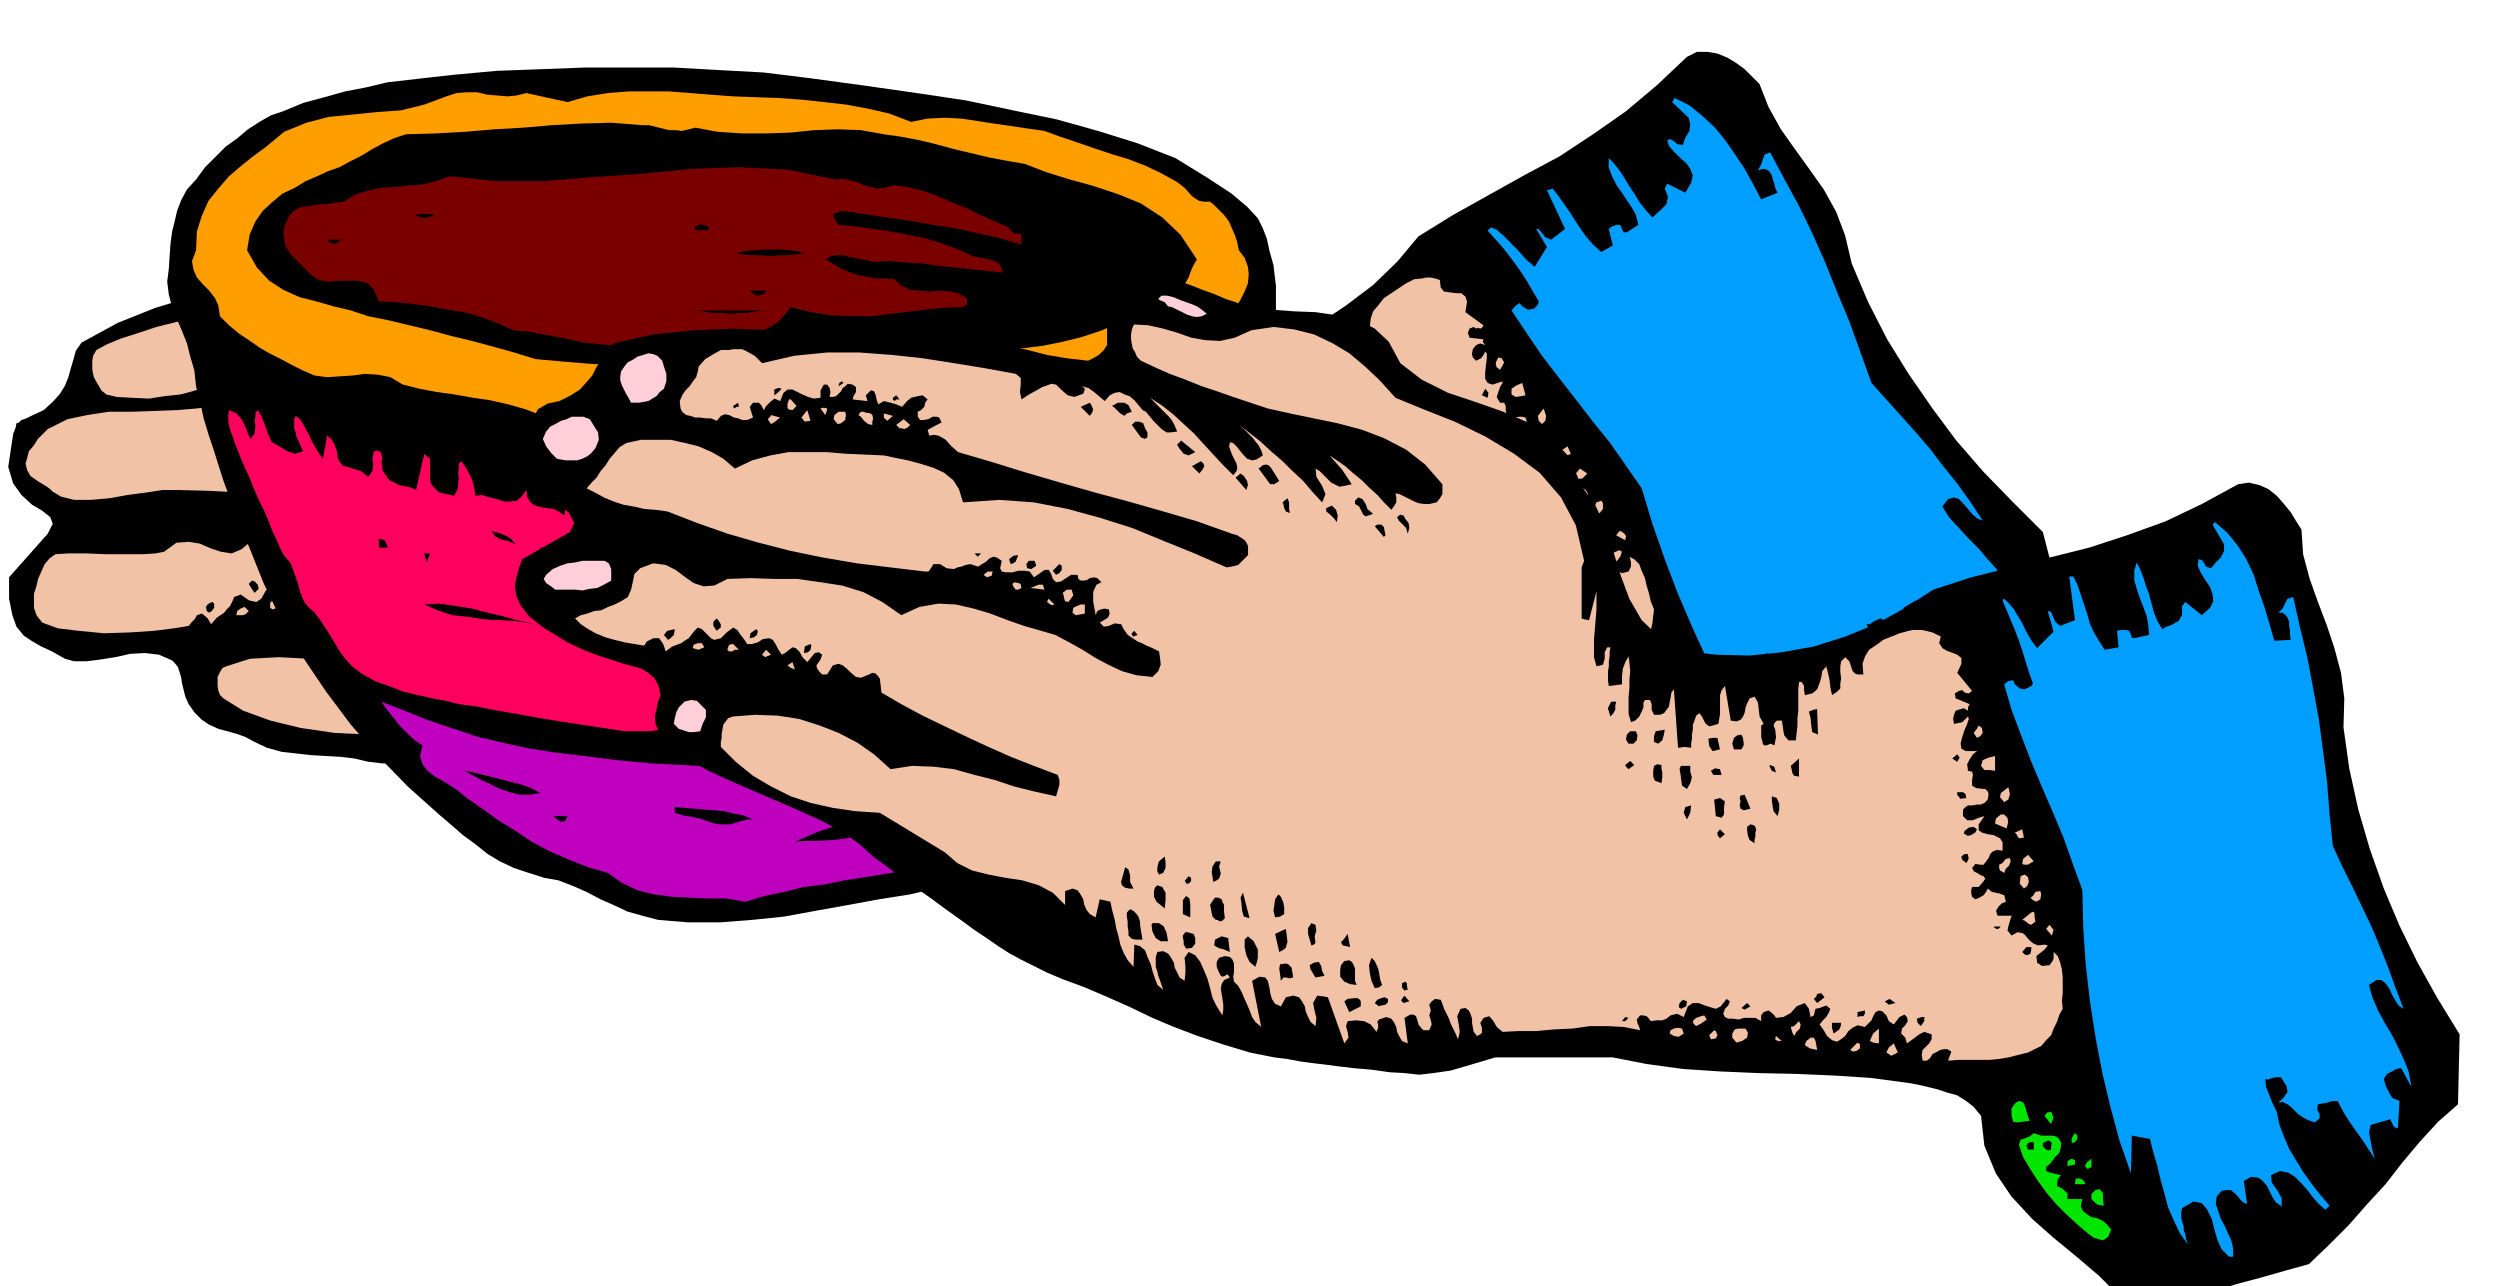 <svg xmlns="http://www.w3.org/2000/svg" width="490.455" height="252.356" fill-rule="evenodd" stroke-linecap="round" preserveAspectRatio="none" viewBox="0 0 3035 1562"><style>.brush1{fill:#000}.pen1{stroke:none}.brush2{fill:#009eff}.brush3{fill:#00e600}.brush4{fill:#f2c2a6}.brush5{fill:#ffccc2}.brush11{fill:#ffcfd9}</style><path d="M1315 1020h-32l-32 4-33 5-32 7-33 6-32 6-32 3-32 2-30-2-25-3-23-4-21-5-22-6-22-6-26-7-29-7-16-6-15-8-16-10-16-10-17-11-15-8-16-6-15-2-18-1-20-2-21-5-21-4-21-6-19-5-17-5-12-3-22-4-19-1-17 2-15 3-16 3-15 3h-16l-17-2-17-4-17-2-18-1-17-1-18-2-18-2-18-5-15-7-11-6-11-4-11-3-11-3-11-5-9-6-9-9-7-10-4-9-2-8-2-8-1-7-2-7-2-6-4-5-3-3-16-7-17-2-18 1-18 4-19 3-16 2H90l-11-3-16-9-13-6-12-7-9-6-9-11-5-14-4-20v-26l47-53 6-12-3-8-10-8-12-7-13-12-10-14-6-20 4-27 2-13 3-8 1-5 3-1 3-3 6-2 8-4 13-6 11-10 9-10 6-10 4-10 3-11 3-10 3-11 7-10 44-24 45-18 46-14 46-11 45-11 47-10 47-12 48-14 24-6 24-2 24-2h24l23-1h24l24-2 25-3 6-5 6-5 5-7 2-7-10-39 3-9 3-8 4-9 6-7 5-8 7-6 6-6 9-4 15-3h16l15 1 16 3 15 1 16 2 15 1 16 1 25-5 27-5 26-6 26-3 24-1 24 5 21 12 20 21 31 12 34 7 35 3 36 3 33 4 32 11 27 18 23 30 22 19 20 23 16 25 17 26 17 23 21 21 26 15 35 9 37-6 38-9 37-14 36-17 33-22 33-25 29-28 26-31 42-26 43-24 43-24 43-23 41-27 40-28 38-32 36-34 12-6h13l12 2 12 5 10 6 11 8 9 9 9 9 11 28 15 27 17 24 18 25 17 24 15 27 11 29 8 34 20 47 23 45 26 42 29 42 29 39 33 38 35 36 37 37 21 81-18 26-15 29-14 30-13 31-15 30-15 31-17 29-18 29-26 14-25 16-26 16-26 16-28 13-27 11-28 7-27 4-29-18-32-15-33-16-32-15-31-20-26-22-21-28-14-33-11-9-10-5-12-3-12-1-13-1-12 1h-13l-12 1-45 5-45 9-45 10-45 12-45 10-45 9-44 5-41 3-138 38-6 3-6 5-6 5-5 6-5 5-5 6-5 7-4 7z" class="pen1 brush1"/><path d="m2380 892-10-5-10-6-9-7-9-6-10-6-9-2-10 2-9 8 3 8 9 7 4 3 4 4 2 4v7l-7-3-6-5-6-6-5-6-6-5-6-2-7 1-8 8 9 25-9-3-8-5-5-3h-5l-5 3-4 8 1 8 5 9 5 8 7 8 5 7 6 8 4 8 3 10-5 2-10-6-8-10-8-12-6-11-8-11-8-4-10 1-12 11 1 5 2 5 3 5 3 6 5 9 6 10-13-12-12-11-10-14-9-14-9-16-8-15-9-16-8-14-22 4 9 44-24-36-21-36-20-38-18-39-18-42-16-42-15-43-13-43-20-29-19-27-21-26-20-26-21-27-20-26-19-28-18-27 5-6 5-3 3 4 7 4 7-1 5-5 1-4-7-12-7-12-7-11-7-10-9-12-8-10-9-10-8-9 4-4 7 3 7 6 6 6 7 7 6 6 6 7 6 6 8 7 15-24-13-22h3l4 5 4 5 7 3 17-13-22-47 7-2 7 9 7 10 7 10 7 11 6 9 7 10 8 9 10 9 14-8-5-20 4-3 5-2h5l2 5 2 4h4l14-9-3-12-5-9-6-9-6-9-7-10-5-10-4-11v-11l6 6 7 9 6 9 6 10 6 9 6 10 7 9 9 10 10-9 7-7 1-5 1-4-2-5-2-5 3-6 22 11 7-12 2-9-3-8-5-7-8-7-7-7-6-7-2-7 4-1 5 3 3 3 7 1 3-9 5-8 1-8-2-8-20-19 3-5 18 9 16 13 15 14 13 16 11 16 12 18 10 18 10 19 20-8-3-6-1-5-2-6-1-4-3-5-3-2-5-1-6 2 4-7 2-6 2-6 7-3 17 32 18 33 16 33 16 36 14 35 15 36 13 36 14 39 17 19 18 20 18 20 18 21 16 21 17 21 15 21 16 24-6-2-6-5-6-7-5-6-6-6-6-2-7 2-7 9 8 13 12 13 11 12 13 13 10 12 11 12 9 13 8 15v4l-18-19-5 3-5 4-4 4-3 6 5 7 6 8 7 6 8 3 7 31h-4l-2-3-3-4-2-2-24 14 2 9 5 10 5 9 5 9-8-8-8-7-8-7-8-6-9-7-7-6-7-7-6-7-7 1-6 2-5 3-5 3v6l4 5 1 4-4 7h-8l-6-1-6-3-5-3-6-3-5-2-6-1-5 2 4-7 2-8-3-8-5-4-4-4-4 1-6 3-4 3h-4l4 9 6 9 7 7 7 8 7 14 9 14 11 12 12 13 12 10 13 11 13 10 14 11-1 6z" class="pen1 brush2"/><path d="m2378 753 18-17 13 15-15 16-16-14zm-105 88 15-15 15 15-15 12-15-12zm37-97 1-6 5-3 5-3 5-3 21 20-6 3-5 4h-6l-5 1-10-5-5-8zm-42 135-29-37 10-2 10 5 9 7 9 9-2 4-2 5-3 3-2 6zm-42 11-4-4-2-4-3-5v-5l5-7 5-2 5 1 5 4 3 4 4 5 3 4 4 5-8 5-6 4h-7l-4-5zm16-95 13-20 27 40-8 4-6 2-6-2-4-3-5-6-4-5-4-5-3-5zm-33 132-6-6-3-6-4-8-3-7-5-9-4-7-5-7-6-5-6-15 7-3 7-2h2l3 2 2 3 3 6-1 7-3 8v7l6 7 3-9 5 1 5 4 5 5 6 6-11 20 3-1 4-2 3-1 2 6-9 6zm26-94-6-5-3-6v-7l3-6 15 15-3 2-3 2-4 1 1 4zm-26 28-5-4-4-3-4-5-1-5 2-5 5-2 5-1 6-1 2 5 2 8-3 7-5 6z" class="pen1 brush1"/><path d="m2108 996-16-8-15-8-15-10-15-9-15-11-12-12-12-13-9-13 1-7 5-2 4-4 4-5h8l10-2 8-2 7 6 3 6-1 8-3 7-3 8-3 5 1 5 6 2 13-1-5 5 1 8 8 2 7 3 2 8 16-6 1 8 4 6 5 2 7 2h7l8 1 7 3 7 6v5l-1 4-4 3-3 3h-10l-8-3z" class="pen1 brush3"/><path d="m2182 819 2-5 3-2 4-2 4-1 4 4v6l-4 6-4 5-9-11z" class="pen1 brush1"/><path d="m2101 954-2-7 4-4 5-2 4 4 3 5 1 6-6 2-3-1-4-2-2-1z" class="pen1 brush3"/><path d="m2162 841-7-7-1-6 6-6 6 1 4 3 4 7-6 4-6 4z" class="pen1 brush1"/><path d="M2077 941v-7l4-1 4 1 3 4-11 3z" class="pen1 brush3"/><path d="m2110 837-4-8 3-4 5-6 4-6 18 31-6 2-4 3h-6l-5-5-5-7z" class="pen1 brush1"/><path d="m2086 919-3-2 2-5 3-5 4 11h-5l-1 1z" class="pen1 brush3"/><path d="m2138 802 7-9 11 7-9 9-9-7z" class="pen1 brush1"/><path d="M2061 921v-5l3-4 4 1 2 5-9 3zm-2-25-1-7 3-6 4 1 1 4-3 4-4 4z" class="pen1 brush3"/><path d="m2032 910-4-3-2-4 4-6 7 3 2 8-3 2h-4zm-22 6-2-5 1-3 3-2 5-1v9l-4 2h-3z" class="pen1 brush1"/><path d="m2019 872 2-5 5-3 3 1 2 4v4l-1 4-11-5zm-39 11-2-10 2-9 5-3h4l3 2 3 4 4 8 5 8-7 2-7 3h-6l-4-5z" class="pen1 brush3"/><path d="m1890 837-1-6v-7h-8l-9 6-4 4-1 6-2 3-6 1-3-5v-6l3-6 3-5v-6l-1-5-9-2-6 6-5 8-6 7-4-7-7-3 1-6 3-5 1-6-1-5-4-2-5 2-6 11-6-2-4-5-6-4-7 4-2 5-1 6-3 5-3 6h-8l-5 4-4 5-3 7-4 5-4 4h-6l-9-3-5-7-6-6 3-5 3-5 2-5v-5l-7-3-6 3-5 9-4 6-3-5-1-4-3-4-4-2-8 6-5 10-7 8-8 4-3-3-3-3-5-1-5 3-3 6 3 7-8-2-6 1-7 2-6 3-7 1-6 1-5-1-3-3v-6l4-5 1-6-5-2-4 10-5 5-8 1-7-1-8-2-6 2-5 6-1 14-5-2-4 1-6 1-3 4-2 5-5 3-7 1-6 4-6-6-9 2-2 4 3 5 3 3 2 4-21 1-20 5-20 5-20 8-21 7-20 8-20 6-18 6-9-5-5-6-6-4-7 4-3 6 3 7 2 5-4 6-5-4-3-5-2-6-1-5-3-6-3-2-5-2-6 3-2 5 1 5 1 4 3 5 3 8-2 9-8-11-8-9-8-10-7-10h-6l-3 4-2 5 2 7 1 6 4 5 2 4-2 7-6 1-4-1-3-4-2-3-4-4-3-1h-5l-6 7 13 29-7-2-5-3-4-6-3-5-4-6-5-2h-6l-8 6-2 2 2 3 1 3-1 5-7-6-9-1h-10l-9 5v6l3 6 3 6-2 9-35-51h-7l-6 4-3 5v5l1 3 3 4 2 3 3 4 1 5v6l-7-3-5-5-4-6-4-6-5-6-5-3h-7l-8 5-2 11-8-1-5-4-4-7-2-6-4-6-3-3h-6l-8 7 23 53-8-5-6-5-5-7-5-6-5-8-5-7-6-6-5-4-3-5-1-5-2-6-1-5-3-5-3-2h-6l-7 4-1 6 2 7 2 5 6 4h3l2-2 1-3 5 3-6 6-2 6v6l3 6 2 6 3 6 2 6v6l-9-9-7-8-7-11-6-9-7-10-7-7-8-6-8-2-2 7 3 8 3 9v9l-7-3-4-4-5-6-3-5-4-6-4-3-7-1-6 4-1 5 2 6 2 5 3 6 3 4 3 5 3 5 3 6-8-5-6-6-5-8-4-8-5-9-5-6-7-4h-8l4 28-9-7-6-7-6-8-4-8-6-10-5-10-5-9-5-9h-14l1 22-8-2-5-4-4-6-3-5-5-6-4-2h-7l-8 5 4 16-18-11-18-4-21-1-20 3-22 1-20 1-21-4-18-10-89-24-32 6-37 3h-41l-41-2-41-6-37-9-33-12-24-15-4-4-2-5-1-6v-11l3-6 3-5 5-2 28-9 35-2 38 2 40 5 39 6 38 7 34 5 30 3 25-1 25-1 25-2 25-2 25-4 25-3 25-4 26-3v-7l1-7-1-6-3-4-30-4-30-3-29-5-29-4-29-6-29-6-29-7-28-7-4-9-3-7-5-5-8 4-8 5-7 1-6-3-6-3-6-4h-6l-5 5-4 12-10-1-6-6 3-8-2-7-4-1-3 1-5 13-8-3-5-6-6-4-7 4-4 6-3 3-6-5-4-5-5-4-5-1-8 3-4 5-6 4-6 1-6-5-4-4-6-4-6-1-6 7-5 9-6 4-9-2-10-7-8 3-2 5-3 6-4 4-3 4-9 6-7 8-4-7-7-6-6 2-3 5-4 4-3 4-18 3-24 3-30 2-31 1-31-3-25-3-19-7-7-9-3-9v-17l3-9 2-9 4-9 4-9 6-7 7-5 16-1h21l24 1h45l16-1 10-2 15-11 15-1 13 2 14 6 12 4 13 2 12-5 13-11 27-9 28-7 27-7 28-4 26-3 27 1 26 5 25 11 19-16 21-9 22-5 22-1h21l22 2 21 1h22l18 2 18 4 18 5 18 6 18 4 18 3h18l19-2 5-9 1-9-3-9-3-6-8-2-7-1-7-1-6-1-7-3-6-2-6-5-6-5-8 1-5 5-7 3-6-3 4-5 4-4 2-6-2-4-6-1-5 3-4 3v6l-4-11-4-9-1-11 5-9-9-3-7 4-4 1-3 2-4-2-4-4-8 2-4 5-5 6-5 4-5-4-3-6-4-4-6 3-6 5-5 6-7-5-6-1-7 2-6 5-6 2h-5l-4-3-1-9-7-4-4 1-4 3-3 5-4 4-3 3-5 1-5-1-10 6-7 5-5 1-5 1-5-1-5-1-6 2-1 6-2 4-5 1-42 6-40 5-41 3-40 2-40-1-40-1-39-2-39-1h-17l-19 3-23 3-22 4-23 2H90l-16-4-10-6-3-3-4-3-5-3-5-3-10-7-4-7-2-8 2-7 2-8 6-7 5-8 6-6 6-6 6-3 18-9 24-5 26-4h28l28-1 27-1 24-2 21-3 22-7 24-4 25-5 25-3 24-4 25-3 24-3 23-3 14-3 15-2 16-1 16 1 14 3 13 7 10 10 9 15 41-14 42-7 41-4 42 1 40 2 40 5 40 5 41 6 7-3 8-4 5-6 2-7v-7l-1-5-3-4-3-2-10-4h-8l-44-4-43-1-44-1h-43l-43-1h-43l-43-1-42-1-6-3-5-3-5-3-4-2-5-3h-10l-5 3-4-6 3-5 5-2 3-3 2-4-4-5-4-1-4 2-4 4-5 2-4 2-4-2-2-6 4-5 3-4 1-5 1-2-8-4-6 2-7 4-4 7-2 7-9-2-7-1-8 1-7 6-3-6-2-5-3-3-3 1-5 6 3 7-18 3v-6l2-5-2-5-4-2h-6l-2 3-2 3-1 5-2 3-2 4-4 2-5 2v-6l-3-5-4-4-4 2-1 3v8l1 6-7 3h-7l-7-2-6-1-7-2-5 2-5 5-2 11-7-1-3 5-3 5-3 6-4-4-4-3-6 2-3 7 8 11-6 4-4 3h-9l-6-1-5 1-7 2-6 5-9 3-15 4-19 2-19 3-21-1-18-1-13-3-6-5-4-7-3-5-2-4-1-4-1-5v-11l1-6 4-7 13-7 17-7 22-7 21-7 20-5 16-4 10-2 5-3 6-1 5-1 6 1 10 2 10 8 36-19 37-14 38-11 39-7 38-7 39-4 38-3 38-3 5 3 3 7 1 9 3 8 8-9 9-8 4-4 5-3 5-3h6l8 4 10 4h8l4-2 5-4 1-3 1-3-6-3h7l8 3 7 4 9 4 3-8 6-5 6-3 6 1 6 1 7 3 7 3 7 6 5 2 6 4 6 4 7 5 6 2 6 2 6-1 6-4-5-6-5-4-6-5-5-3-6-4-6-3-6-3-4-3 16 5 16 7 15 7 15 9 14 9 15 9 15 9 15 9 3-9-5-9-8-9-4-9 4-1 6 3 6 3 6 5 5 2 6 1 5-3 6-7-8-10-9-6-11-6-9-5 14 6 15 6 15 7 16 9 15 8 15 9 14 10 15 11 2-7v-5l-3-5-3-4-8-9-4-9 6 1 6 3 5 3 6 4 5 2 6 1 6-2 7-4-8-9-9-7-10-6-9-6 10 3 12 6 12 6 13 6 11 6 12 6 10 6 11 7 3-6 1-5-1-6-3-5h6l6 1 6 2 6 2h12l6-3 8-4 3-6 1-6-1-6-2-4-27-19-26-11-29-7-29-2-31-1-30 3-30 1-28 2-21-2-21-2-21-2-20-1-21-3-20-2-20-4-19-3-9-7-6-8-3-5-1-5-2-6v-5l2-2 18-4h18l18 1 18 1 16-1 17-4 16-9 17-14 25-11 26-4h25l25 4 23 7 24 10 23 12 23 15 36 4 40 5 40 8 40 11 36 15 33 22 26 28 20 39v9l1 9 2 8 3 9 2 8 2 8 2 8 3 9h9l-2-37 3 10 3 12 3 12 3 12 2 11 3 12 3 11 6 10 4-2 2-2v-7l-2-9 1-7 4-2 1 5 1 6 1 6 2 6v6l2 6 1 6 3 7 14-6-2-10-1-10v-9l3-8 3 8 3 10 2 10 2 11 2 10 2 10 3 9 5 9 5-3 4-5v-8l1-6-1-4 1-3 6-2 3 5 2 6 5 6 6-3 4-3 2-5 1-5-1-6v-11l1-4 24 66 8-2 8-2-1-6-1-5-2-5v-5l-1-6v-11l3-4 5 3 6 6 6 3 9-4v-6l-1-6-2-6-1-5-2-7-1-6v-6l3-6 19 38 7-1 4-3 2-5 1-4-1-7 1-5 1-6 5-3 5 5 4 8 3 8 6 8-1 2 1 6 2 8 4 8 2 1 3-2 3-3h4l2-10-4-8-3-4 1-4 2-3 6-2 2 5 2 7 2 5 5 5 11-4-2-9-1-9-2-9-2-8-3-9-2-8-2-9-2-8h3l4 4 2 5 3 5 7-4 5-6 1-8v-7l-1-8 3-5 5 5 4 9 4 8 4 9 5-6 3-5-1-6-1-6-3-8-1-6v-7l3-6 4 3 4 8 2 2 3 3h4l7-1-4-13 1-10 3-9 6-7 7-9 9-6 9-6 9-6 10-5 10-1 4-1h6l5 1 6 2 1 9 4 5 7 1 8 1h6l5 4 2 6-2 13 22 16-2 3-2 1-3-1-2 1-3-2-5 2-2 5 2 6 17 2-1 3 3 4-6-2-5 2-4 5-1 6 1 4 4 4 2-1 4-2 3-4 2-4 2 2v6l-1 8-1 9v8l3 5 6 2 12-4v2l-3 5-2 6-2 6 4 7h5l2 4v6l2 6 6 2 9-1h3l4 1 1 3 1 6-3 5-4 4-5 1-5 2-5 1-3 3-1 4 2 8 5 4 6-2 6-4 7-4-5 11 2 7 5 1 8 1 8-1 8 2 5 4 2 10h-7l-4 4-3 4-1 5-2 4-2 4-4 3h-7l-1 5 2 4 5 1 5 2h4l3 3-2 4-5 7-5 1 2 8 5 5 5-2 3-5 1-5v-4l8 2h12l4 1 2 2 2 6-4 2-4 6-1 5 3 5 17-4v6l-1 7 1 6 5 5 6-6 6-1 5 1 5 3 4 2 5 3 5-1 7-3 3 2-2 6-4 5-4 4 3 7 7 4 8-2 3-6v-5l-1-5-1-2 6 3 6 6 3 8 4 9 2 9 3 10 2 9 4 10-1 8-1 9-2 9-2 9-4 7-4 8-7 6-7 6-11 6-11 6-11 4-11 4-12 3-11 4-12 3-11 5z" class="pen1 brush4"/><path d="m1962 650 4-5h2l4 3 2 3-1 5-11-6z" class="pen1 brush4"/><path d="m1945 689-3-4 2-5 7-2 2 2-1 5-3 3-4 1z" class="pen1 brush1"/><path d="m1931 648 7-11 6 1 3 7-3 5h-4l-5-2h-4zm-118 198 1-7 5-6 9 11-7 5-8-3z" class="pen1 brush5"/><path d="m1841 802-2-5 2-2 3-1 4-1v5l-2 6-5-2z" class="pen1 brush1"/><path d="m1938 623-4-4 2-4 2-5 6-2 2 3v7l-4 5h-4z" class="pen1 brush4"/><path d="m1903 667-2-2-1-2h9l-3 3-3 1z" class="pen1 brush1"/><path d="M1790 839v-6l3-5 2-4 4-4 4 19-7 1-6-1zm133-229-5-2-2-3v-8l6-4 3 2 3 5-1 6-4 4zm-148 247-4-4 6-9 4 1 1 4-3 5-4 3z" class="pen1 brush5"/><path d="m1797 786 1-4h3l3 2 4 2-6 3-5-3z" class="pen1 brush1"/><path d="m1912 582 1-7 5-6 9 6-6 6-9 1z" class="pen1 brush4"/><path d="M1768 813v-5l7-4 1 4-1 3-4 2h-3z" class="pen1 brush1"/><path d="m1896 599-8-5 2-8 4-5 4-2 1 4v5l-2 5-1 6z" class="pen1 brush5"/><path d="m1746 839-4-2-1-3-1-4v-2l11-2v8l-3 3-2 2z" class="pen1 brush1"/><path d="m1716 864 1-6 5-6h2l2 4 2 4 3 4-8 1-7-1z" class="pen1 brush5"/><path d="m1894 548 9-6 4 9-4 2-3-1-3-3-3-1z" class="pen1 brush4"/><path d="m1868 542 1-5 5-6 3-1 5 2 3 5v7l-17-2z" class="pen1 brush5"/><path d="m1868 569-3 8 3-8z" class="pen1 brush1"/><path d="m1700 857-2-4-2-3-1-3 3-3 4-7 3 3v5l-3 6-2 6z" class="pen1 brush5"/><path d="m1848 599-5-3-2-3 2-4 3-1 3 4-1 7z" class="pen1 brush1"/><path d="m1683 868-3-3-2-2 2-2 7 5-2 1-2 1z" class="pen1 brush5"/><path d="m1713 806 2-4v-4l5-1 2 3-4 9-5-3zm128-240-5-1-1-3 4-6 6-3 5 2v6l-5 4-4 1z" class="pen1 brush1"/><path d="m1872 515-4-4-1-6 7-9 1 3 2 6-1 6-4 4z" class="pen1 brush4"/><path d="m1636 881-6-4-2-5 1-5 4-2 5-1 5-1 2 3v7l-4 5-5 3z" class="pen1 brush5"/><path d="m1835 472 6-4 7-3 4 15-5 1-7 1-5-3v-7z" class="pen1 brush4"/><path d="M1815 522v-4l2-1 5-1 4 1 2 5-7 3-6-3zm-185 319 6-10 3 4-4 5-5 1z" class="pen1 brush1"/><path d="m1605 886-3-5 3-6v-1l3 1 3 4-1 4-5 3zm-22-11-4-2-2-3 7-8 10 2-6 7-5 4zm-24 19-5-3-1-3 4-4 6-3 4-1 3 6-3 4-2 3-3 1h-3z" class="pen1 brush5"/><path d="m1799 480 4-8 4 5-1 6-7-3z" class="pen1 brush1"/><path d="m1821 449-4-3-1-3v-3l1-2 2-4 4 1 3 5-2 4-3 5z" class="pen1 brush4"/><path d="m1559 861-3-3 1-5 3-4 4-1v7l-5 6zm-66 33 4-8 3 2-3 4-4 2zm101-253-7-2-4-5-3-5-1-5 8-4 5 5v3l1 5v4l1 4zm16-39-5-4-2-6-2-6-2-6 5 1 6 7 1 7-1 7zm2-62 5-11 8 20-6 2-3-2-2-5-2-4zm-46 62-2-5-2-3-1-4 5-2 11 14-4 2-3 3-3-1-1-4zm-14 44-4-2-2-3 4-4 5 4-3 5zm65-175 3-4 5-2 9 29-8-1-3-7-2-9-4-6zm-31 78v-2l2-1 3-3 2 2 1 4 3 4-6-1-5-3zm-47 74-2-6-1-5-3-5v-5l6-2 7 2 1 8 2 8-1 2-1 3h-8zm-31 12-7-6-1-6 8-4 1 8-1 8zm11-66 5-2 6-1 3 5-6 1-3 2-3-1-2-4zm22-31-4-6-2-8 4-4 5-2 3 3 3 7-1 3v4l-3 2-5 1zm-57 41v-6l4-1 7-1 1 6 3 7 1 6-2 9-7-3-3-6-2-7-2-4zm31-31-5-2-1-4-1-5-2-2 4-4 7-2 7 13-9 6zm-50 53-7-2-4-5-1-6v-6l1-3h4l2 3 3 6 1 5 1 8zm-232 340-3-4-1-3 2-4 9 6-4 2-3 3zm210-386-2-7 1-6 9-4 2 6v7l-4 4h-6zm-214 370-4-4v-3l4-3 2 1 1 2 3 5-3 1-3 1zm194-330-4-3-1-2 3-5 6 3-4 7zm-218 357-5-3 5-8 8-1 1 4-2 4-4 2-3 2zm209-386-4-6v-5l2-5 6-1 3 3 1 7-3 5-5 2zm-220 366-6-8-4-8-3-10v-9l6 2 6 8 4 9 6 9-4 4-5 3zm-31 26 4-5 7-3 3-2 3 1 2 3 1 6-13 9-7-9zm-15-37-2-6 4-5 5-3h5l2 2 3 5 1 4 1 5 2 5 3 4-8 2-7-1-6-5-3-7zm235-383-3-4-1-4v-5l2-3 7-4v11l-1 5-4 4zm-262 400-4-5-3-3-2-5 2-6 6-1 4 4 3 5 5 5-7 3-4 3zm22-46-3-4 2-4 2-5 3-4 7 15-11 2zm-60 59-3-7-3-5v-6l6-3 4 1 4 3 2 5 2 6-3 2h-7l-2 4zm23-50-5-6-2-6-2-7 2-7h6l3 7 1 7 3 7-3 2-3 3zm-34 18-11-20 11-7 2 5 3 8v7l-5 7zm-24 24-8-4-5-6-5-9-2-8 1-4 8 3 8 8 3 9v11zm7-64-4-6-1-6-1-8 2-7 5 2 4 5 2 6 2 9-3 4-6 1zm-64 46 3-5 4-1h8l5 15-7-2-6 1-5-2-2-6zm16-57 2-7 17 29-7-1-4-6-4-9-4-6zm-20 35-5-2-2-5-2-6-2-5-1-5 3-5h8l5 6 2 8 3 8-2 4-1 1h-3l-3 1zm-27 42-4-8-4-8 2-4 4-1 3 1h4l2 4 3 7-1 3-1 3-4 2-4 1zm-48-18v-2l8-2 8 3 5 6 5 9-10 2-7-2-6-6-3-8zm31-31-2-7 2-6 6 2 3 5 2 8 2 9h-6l-4-1-3-5v-5zm30-39-4-6-2-6-2-6 2-6 7-2v7l4 8v3l1 3-2 2-4 3zm-94 64 4-3h5l4 2 3 3 3 4 3 9 4 11-7 1h-5l-4-3-2-4-2-6-2-6-2-5-2-3zm61-53-1-2-1-2 3-5 4 1 1 4-2 3-4 1zm-35 18v-4l2-3h7l5 6 3 8 1 10-6-2-5-3-5-5-2-7zm0-20-3-3-1-4-1-5-1-4 8-6 2 4 3 7-2 7-5 4zm-42 22v-20l6 1 3 7 2 7 5 7-5 2h-5l-4-1-2-3zm227-502-4-5-5-2-6-4-2-3 2-4h6l3 3 4 4 2 4v7zm-40 4 1-4 5-1 4 4 1 4 3 4-2 2-12-9zm-32-20-1-4 3-4h6l5 4 5 5 8 4-5 4-3 1-3-1-2-1-7-6-6-2zm-14 25-5-3-6-2-6-4-2-3 7-5 7 4 4 6 1 7zm-59 6-5-1-3-3-2-4-1-3 1-5 2-1 2 1 2 4 2 7 2 5zM800 595l-1-2v-5l5 3-2 2-2 2zm112-222-18-14 4-6 4-2 4-1 4 3 6 7 7 8-5 4-6 1zm-40 2 3-5 5 2 5 4 2 5-1 7-14-13z" class="pen1 brush1"/><path d="m727 588-5-4 2-9 10-2 2 9-5 3-4 3z" class="pen1 brush5"/><path d="m815 377 9-9 4 2 2 4v4l-2 5-13-6z" class="pen1 brush1"/><path d="M714 575h-5l-2-2-2-5-2-2 4-4 5-2 4 1 2 4-2 5-2 5zm-22 9-5-4 2-3 9 5-3 1-3 1z" class="pen1 brush5"/><path d="m791 357 4-6 20 8-3 4-3 2h-6l-6-4-6-4z" class="pen1 brush1"/><path d="m665 571 3-3 5-3 4-1 4 5-16 2z" class="pen1 brush5"/><path d="m689 546-4-4 2-4 3-5 4 1 1 5-3 4-3 3z" class="pen1 brush1"/><path d="m646 577-4-3-1-5 3-1h5l3 1 2 4-4 3-4 1z" class="pen1 brush5"/><path d="m654 548-1-5 1-5 2-1 4 1 3 1 2 3-6 5-5 1zm93-187-16-13 4-5 5-2 4 1 5 6 3 3 2 5-2 4-5 1zM634 549l-2-3v-4l2-4 5-1v7l-5 5z" class="pen1 brush1"/><path d="m608 571-4-2 5-5 5-2 1 5-7 4z" class="pen1 brush5"/><path d="m720 339-9-3-8-5 6-6 7-2 5 1 6 7-4 4-3 4zM588 548l7-2-3 3-4-1z" class="pen1 brush1"/><path d="m736 196-5-3h-4l-3-2 3-4 7-1 8-1h7l8 1h7l7 1 7 2 8 3-6 4-6 3h-6l-6 1-7-2-7-1-6-1h-6z" class="pen1" style="fill:#fff0f0"/><path d="m665 342 9-7 3 2 4 4 1 4-3 6-14-9z" class="pen1 brush1"/><path d="m405 736 1-3 8 7-5-2-4-2z" class="pen1 brush5"/><path d="m419 716-1-6 5-5 3 2v5l-3 3-4 1z" class="pen1 brush1"/><path d="m374 736-4-3 5-6 6 4-4 2-3 3z" class="pen1 brush5"/><path d="m352 718-2-7 5-6 3 1 1 5-3 4-4 3z" class="pen1 brush1"/><path d="M328 738v-6l3-3 10 5-4 2-3 3-3 1-3-2zm-41 9 1-5 4-3 5-2 5 5-4 4-3 1h-8z" class="pen1 brush4"/><path d="m309 720-4-6-3-5 4-4 3 1 4 4 1 5-5 5z" class="pen1 brush1"/><path d="m460 425-4-4 5-9 11 5-3 4-3 3h-4l-2 1z" class="pen1 brush5"/><path d="m254 744-3-2-1-5 2-3 3-2 3-1 2 2v5l-3 4-3 2z" class="pen1 brush1"/><path d="m445 417-6-1-1-4h11l-4 5z" class="pen1 brush5"/><path d="m447 395-4-3v-2l4-4 3 4-2 2-1 3z" class="pen1 brush1"/><path d="m408 421 2-5h11l3 1 3 4v9l-6-1-5-2-5-4-3-2zm-22 18-5-4-2-5 4-6 7-1 4 3v6l-4 5-4 2zm-25-12 3-3 4-1 3 3-3 4-7-3zm-20 14 5-9 7 13h-6l-4-2-2-2z" class="pen1 brush5"/><path d="m375 394 1-5 3-3 2 4-3 2-3 2z" class="pen1 brush1"/><path d="m328 438-6-4v-7l2-2 9 5-5 8zm-19 22-5-4 2-5v-2l11 1-3 2-1 3-2 3-2 2z" class="pen1 brush5"/><path d="m302 425-1-7 5-4 3 2-2 5-5 4zm-40 27-2-2-2-1 4-4 3 5h-2l-1 2z" class="pen1 brush1"/><path d="m549 91-27 3-26 3-26 3-25 6-26 5-25 7-26 7-24 10-15 5-14 8-14 9-13 11-14 10-13 13-12 12-11 15-11 12-7 13-5 13-3 13-3 12-2 15-1 14-1 16-2 16 2 16 4 15 6 15 6 14 6 15 4 16 5 17 2 19 5 19 4 19 6 20 6 18 6 19 6 19 7 19 2 7 3 8 3 8 3 8 3 7 3 8 3 7 4 8 18 45 22 46 25 43 29 43 30 40 34 39 35 36 38 34 14 12 15 13 15 11 15 12 15 9 17 8 18 6 19 6 17 3 18 7 16 7 17 9 16 7 17 8 18 5 19 5 36 3h39l39-3 39-4 38-7 39-7 38-7 38-6 21-5 21-4 20-5 20-5 19-8 19-8 19-9 20-9 10-8 11-7 11-9 11-8 10-9 10-9 10-9 11-9 18-18 18-21 16-24 17-24 14-26 15-25 13-25 14-22 4-16 3-18 1-24 1-26 1-31 4-34 7-39 10-41 6-26 9-28 9-30 9-30 7-31 5-30v-29l-3-25-5-18-3-14-5-13-6-12-13-14-19-16-29-19-39-24-46-18-48-15-50-14-53-11-57-12-60-9-63-9-66-9-57-7-55-3-54-3H710l-53 2-54 2-54 5z" class="pen1 brush1"/><path d="m639 113-12 3-11 1-12-1-12-1-13-3h-12l-13 1-12 4-27 10-28 7-29 2-29 3-30 3-27 7-27 11-23 19-15 11-15 12-14 12-13 15-12 15-8 18-6 19-1 23-5 13 2 11 4 9 8 9 7 7 7 9 4 9 2 13 11 11 12 10 12 8 13 9 12 7 14 7 13 7 14 7 14 6 15 2 15-1 16-1 15-2 16 1 15 3 15 9 20 5 21 4 22 3 22 4 21 3 22 5 21 6 21 8 60 6 61 2 60-2 61-2 60-4 61-2 60-1 61 3 24-10 28-4 28-2 29 1 28-1 27-2 26-7 24-13 19-4 18-6 17-11 18-11 16-14 16-13 16-13 18-11 5-10 6-10 5-10 4-10 1-11-1-9-4-11-7-9-2-10-3-9-4-9-3-7-6-8-6-6-6-6-5-4h-7l-6-1-5-3-4-3-9-10-9-7-20-11-19-9-21-8-20-6-21-7-20-7-21-7-19-7-21-3-20-3-21-3-19-3-20-3-20-1-21 1-20 4-26-10-26-6-27-5-26-3-28-3-28-2-28-1-27-1-27-2-25-2-26-2h-49l-25 2-25 4-24 7-50-11z" class="pen1" style="fill:#ff9e00"/><path d="m493 163-15 5-13 6-13 7-13 8-14 7-13 7-14 5-13 6-14 6-13 8-15 7-12 10-12 11-9 13-7 16-3 19 12 21 15 16 17 11 20 9 20 5 21 6 21 5 21 7 25 5 25 6 25 6 26 7 25 6 26 7 25 7 26 8 33 3 36 3 36 1 36 2 35-1 36-3 34-6 34-7 36 2 39 1 39-1h39l39-3 39-2 39-2h40l25-3 25-5 24-6 24-8 22-10 23-10 23-12 23-12 4-5 4-4 3-6 3-5 2-6 2-5 3-6 3-5-20-30-22-21-26-17-27-11-30-10-29-8-29-9-26-10-23-4-21-4-21-5-21-5-22-6-21-5-21-4-21-3-28-5-28-1-29 1-28 3-30 1h-29l-30-2-27-5-8 2-8 2-8-1h-8l-8-2-8-2-8-2h-8l-38-3-36 1-36 2-35 3-35 2-35 3-36 2-36 1z" class="pen1 brush1"/><path d="m546 214-17 6-16 4-16 1-16 2-17 1-16 3-16 5-15 9-10 1-10 2h-10l-10 2-10 1-9 4-7 7-5 11-2 9 1 10 2 8 6 9 6 6 7 7 6 6 7 7 8 5 12 2 12-1h24l11 3 8 8 6 14 20 1 21 2 21 3 21 4 20 3 21 6 19 7 20 9 21 2 21 4 21 4 22 5 21 2 22 2 22-1 24-3h22l11-2 12-1 12-2 12-1 12-2h12l10-2 10-1 9-3 10-2 8-4 9-6 7-8 7-9 24 6 25 4 24 1h25l24-3 25-3 25-3 27-2h9l6-3v-8l-11-6-10-2-12-1-12 1-12-1-12-1-11-5-8-8-13-1h-11l-11-2-10-2-11-4-9-4-10-6-9-5 7-4 7-1h7l8 2 7 1 8 2 7 1 8 2 20-1 20 2 20 1 20 3 19 2 19 2 19 2 20 2-3-7-2-4-5-3-5-1-6-2-6-1-6-1-4-1-20-9-19-7-20-6-20-4-21-4-21-3-21-3-21-2-4-6-3-7 11-4 27 4 27 4 28 4 28 5 27 4 27 6 27 6 27 8v-13h-6l-3-1-4-3-3-4-18-8-16-7-18-9-16-6-18-8-17-6-19-5-18-2-10 3-9 1-8-2-8-2-9-4-8-2-9-2-8 1-59-12-58-3-59 2-59 6-59 4-59 5h-59l-57-6z" class="pen1" style="fill:#7a0000"/><path d="m504 260 4 3 7 2 7-2 7-3h-25zm339 16 1 3 5 1 5-1 5 1 2-4-10-4-8 4zm-446 15 3 3 6 2 5-2 3-3h-17zm497 17 9 1 10 1h10l12 1 10-1h10l10-1 11-1-7-3-9-1-11-1h-23l-11 1-12 1-9 3zm16 45 5 4 6 2 6-2 3-4h-20zm-66 24 10 1 11 2h11l11 1 9-1h11l11-2 12-1h-86z" class="pen1 brush1"/><path d="m1478 474-4-4-5 1-11 11 6 3 3 6 1 6v7l-2 7-2 7-2 7v8l-6 6-6 6-7 3h-7l-4-6v-6l-1-6-2-4h-9v9l2 10-1 9-5 10-6 5-7 2-3-9v-9l-1-8 1-7-1-9v-7l-2-7-3-6-5 10-2 12-1 12-1 12-4 11-4 9-7 7-9 4-2-10 4-10 3-6 3-5 1-6 2-5-7 2-5 3-5 4-3 5-4 5-3 5-3 5-3 6-4-8-5-3-7-1-4 4-7 5-5 7-6 8-4 8-6 5-6 4h-8l-8-2 1-9 6-7 5-7 1-8-11-1-7 5-6 8-4 10-5 8-5 6-6 1-7-6v-11l-7 1-5 3-4 5-4 6-5 5-4 5-7 2-6 1-4 1-4 2-3-10 1-9 1-6 1-5v-10l-8 4-6 9-4 10-3 11-6 9-5 7-9 2-10-4-2-8 3-6 1-5-2-5-6 5-6 7-5 6-5 6-7 5-7 3h-8l-9-1-5-4-1-4v-4l3-4 3-9v-10l-9 3-5 8-5 9-4 11-6 8-6 6h-9l-11-6v-7l2-7v-7l2-6 1-7 1-6v-10l-7 5-5 9-4 8-4 10-4 8-4 9-6 7-5 6-4-2-3-3-3-5-3-2 1-8 3-7 1-7-1-6-9 5-6 9-5 8-4 9h-14l-6-1-6-1-7-3-6-2-5-4-5-3 2-8 3-6 4-4 7-3-2-5-1-5-3-5-3-3h-9l-5 7-5 11-3 12-4 8-3 4-5-5-5-15-7 8-7 5-9 3-8 1-9-1-9-1-9-2h-7l-4-5-3-3-2-5 1-4 3-4 5-4 3-5v-5h-10l-7 6-6 7-4 8-7 7-6 5h-8l-10-5v-6l-6-1-3 2-3 4-2 6-4 4-3 3-5 1-6-2-7-1-6-1-5-4-4-5v-24l-8 1-4 7-1 4-1 5-1 5-1 5-7-5-6-3-8-1-7-1-7-2-5-3-5-7-1-9-6 8-6 5-8 1h-7l-9-3-9-2-9-3-8 1-1-7-1-6-2-6-2-5-6-11-5-7-3 3v6l-1 6 1 6-1 5v6l-2 5-3 5-9-2-9-2-4-4-3-3-3-4-1-5v-25l-4-3-3-3-10 44-6-3-5-1-5-1-5-1-5-3-5-2-4-4-3-5-3-4v-5l-1-5 1-4-1-5-1-3-4-2-4 1-2 8 1 9-1 7-5 7-9-7-10-3-6-2-5-1-4-4-3-5-1-9-3-8-4-7-5-4-5 28-6-8-4-7-4-7-3-7-4-7-3-6-4-6-5-4-2 4v11l2 6 1 5 3 6 2 5 3 6-10 3-9-3-10-6-9-5-3-6-2-5-2-6-2-5-4-10-4-7-3 3v5l-1 5 1 6-1 9-5 7-3-6-2-6-3-6-2-5-7-8-9-4-1 6v7l1 6 2 7 2 5 2 6 2 6 3 7 3 8 4 9 4 9 4 9 3 8 4 9 4 9 5 10 4 9 4 10 3 8 4 8 3 7 3 7 4 7 7 8 2 4 2 6 3 8 3 9 2 8 3 8 3 6 5 6 6 5 7 9 6 9 7 11 6 10 6 10 6 8 8 9 12 9 16 9 17 6 18 7 17 4 18 4 16 3 16 4 22 3 25 5 24 4 27 5 25 4 26 4 26 4 26 4h30l29-4 27-8 28-8 27-11 28-8 29-6 33-1 39-1 39-3 38-7 38-8 37-11 37-11 36-12 37-12 12 3 11-1 10-5 11-6 9-9 9-8 9-8 11-5 15-9 16-9 16-12 16-12 14-15 13-15 12-18 10-18 14-16 10-18 7-21 6-20 4-23 4-21 6-22 9-18 9-11-11-4-10-6-11-4-10 4-6 5-3 8-2 9v9l-2 7-1 8-4 7-4 6-11-35z" class="pen1" style="fill:#ff005e"/><path d="m1323 602 12-16-3-4-4 4-4 5-2 4 1 7zm-726 43 4 6 7 4 9 2 9 4-6-7-7-4-8-3-8-2zm-137 20h11l-4-9-7-2v11zm196 3 12-3h-12v3zm-138 15 4-11h-7l3 11zm-3 51 16 7 18 6 19 2 19 3 19 1 19 1 19 3 19 5-18-5-18-4-18-5-17-4-19-5-19-3-20-3-19 1zm425 46-1-7v-3l-2-3-3-1-66 11 72 3z" class="pen1 brush1"/><path d="m1302 890-8 6-8 3-9 1-8 5-18-3-18 1-17 2-17 6-17 6-16 8-15 9-15 9h-7l-6 2-6 2-6 3h-12l-6-3-3-4 7-3 8-3 7-3 7-2-9-4-9-1h-9l-9 2-10 1-10 2-10 2-9 2-43-1-43-1-42-1-42-1-42-3-42-2-41-4-40-5-33-4-33-5-32-7-30-7-30-10-30-10-30-12-28-11 4 6 6 8 6 7 6 8 6 6 7 7 7 6 8 5-3 13 3 10 6 8 9 7 9 5 10 6 9 6 8 7 20 14 21 15 21 13 21 14 21 11 23 10 23 9 24 7 17 12 19 9 20 5 22 3 21 1 23 1h22l23 4 23-7 24-5 24-6 25-3 24-5 26-4 24-4 26-4 8-7 10-3 9-3 11-4 2 6 3 5 4 3 6 2 5-1h5l5-1 5-1 32-25 35-22 35-23 36-22 31-27 29-30 22-38 16-46-15 5-13 10-13 11-12 13-13 11-13 10-14 7-15 3z" class="pen1" style="fill:#bf00bf"/><path d="m1211 949 9-6 9-7 8-8 7-7-33 28zm-647-13 9 5 11 6 11 5 12 6 12 4 12 3h12l13-2-11-6-11-4-12-3-11-3-12-3-12-3-12-3-11-2zm255 51 10 3 11 2 10 2 11 4 6 2 7 1h13l6-2 7-2 7-2h7l-12-5-11-2-12-3-11-1-13-1-12-1-12-1-12-1v7zm-147 4 3 3 6 4 5-1 3-6h-17zm293 31 14-1h16l16-1 17-2 15-4 16-5 13-7 12-7h-16l-15 2-15 2-15 3-15 3-15 5-14 6-14 6z" class="pen1 brush1"/><path d="m1643 1297-17-2-15-2-17-2-15-2-16-3-16-2-15-3-15-3-33-10-30-10-29-11-26-11-27-13-27-12-28-12-27-10-19-8-16-8-16-8-13-7-14-9-13-9-15-10-15-11-21-15-19-14-20-14-17-12-17-13-14-10-11-10-8-7-18-13-26-14-33-15-35-15-37-16-33-15-27-15-18-13-13-16-6-12-1-10 2-9 2-9 3-8-2-10-5-10-8-7-8-5-11-3-11-3-15-5-16-5-18-7-19-9-28-17-18-14-11-14-5-11-2-12 2-11 3-11 4-11 58-33 5-11-6-12-16-15-18-14-20-17-13-17-5-18 11-15 9-10 6-7 3-6 3-3 2-4 5-3 7-4 14-3 14-7 11-7 8-9 7-8 5-10 6-10 6-10 9-9 48-11 49-5 47-2 48 2 47 2 48 2h48l50-2 24 1 24 4 23 6 24 6 23 5 23 6 24 4 26 3 6-3 7-4 6-6 4-6v-40l5-8 6-6 7-7 7-5 7-6 8-5 7-3 8-2 15 1 16 3 15 5 15 6 14 5 14 6 15 5 16 5 25 3 27 2 26 1 27 4 23 5 22 11 17 16 14 26 26 20 32 16 33 11 34 12 30 13 28 18 22 24 15 35 17 24 13 28 9 29 9 29 10 27 15 26 22 21 31 17 38 4 40 1 39-4 39-7 38-12 37-15 36-20 34-22 46-15 48-12 47-12 48-12 46-15 47-17 44-21 44-24 13-2 13 3 11 5 10 8 8 9 9 11 6 10 7 11 2 30 8 30 10 28 11 29 9 27 8 30 4 31-1 35 7 50 11 50 14 48 17 48 19 45 22 45 24 43 27 44-2 85-24 21-22 24-21 25-21 27-23 25-22 25-24 24-24 23-29 8-28 8-30 8-29 9-30 6-29 3-29-1-27-3-24-24-27-23-28-23-26-23-25-27-19-28-14-34-4-36-9-11-9-7-11-7-11-3-12-4-12-3-13-3-11-2-45-6-45-3-47-2-46-1-46-2-45-3-44-6-41-8h-143l-30 9-24 7-21 3-17 2-18-2-18-1-21-3-23-2z" class="pen1 brush1"/><path d="m2823 1469-8-7-7-8-7-9-7-8-8-8-8-5-10-2-11 5 1 9 7 10 5 9v10l-7-5-4-6-4-8-3-6-6-7-5-3-8-1-9 5 4 28-5-2-3-3-4-5-3-3-5-4h-4l-7 1-6 7-1 9 3 9 3 9 5 9 4 9 4 9 2 9v10h-5l-9-9-5-11-4-14-3-12-6-12-6-7-10-2-14 8-1 5v6l1 5 2 6v5l2 5 1 6 2 6-10-14-7-15-7-16-4-15-5-18-4-17-5-17-4-16-22-4-1 46-14-40-11-41-10-42-8-42-7-45-5-44-3-45-1-45-12-33-11-31-13-31-13-30-13-31-12-31-12-32-9-31 5-4 6-1 2 5 6 5 6 1 8-4 2-3-5-14-4-13-4-13-4-12-5-13-5-12-5-12-5-12 2-2 6 6 6 7 4 7 5 8 4 8 4 8 5 8 6 8 20-20-7-25 4 1 2 5 3 7 6 5 18-7-7-53h5l5 10 4 12 4 12 4 12 3 11 5 11 6 10 7 11 17-3-2-20 5-1h6l4 1 2 5 1 3 2 1 19-4-1-12-2-11-4-11-4-10-4-12-3-10v-12l3-10 4 8 4 10 3 10 4 11 3 11 3 11 4 10 6 10 5-3 6-2 5-3 4-2 2-4 2-3v-11l4-5 20 16 10-9 4-8-1-9-3-8-6-9-5-8-4-9 1-8 4 1 3 4 2 4 6 2 6-7 6-6 4-8v-8l-14-24 3-3 15 13 13 16 10 16 9 19 6 19 7 20 6 20 6 21 20-1-1-6v-5l-1-6v-5l-2-5-2-3-4-3h-5l5-5 3-6 3-6 7-2 8 36 9 37 7 37 7 38 5 37 5 39 3 39 4 39 11 24 12 24 12 25 12 25 10 24 10 25 9 25 10 26-6-4-4-6-4-7-3-7-5-7-5-4h-6l-9 6 4 15 7 16 8 15 9 15 7 14 7 15 6 15 3 16v2l-12-22-6 1-5 3-6 3-4 6 2 8 4 8 4 7 9 4-2 33-4-1-2-3-2-4-1-3-24 7-2 9 2 11 2 10 3 11-6-9-6-9-6-9-6-8-6-9-6-9-5-9-4-8h-7l-6 2-6 1-5 1-1 6 3 6v5l-6 5-8-3-6-3-6-4-4-4-5-5-4-3-6-3-5 1 6-6 5-7-1-7-4-6-3-5h-5l-6 1-5 2-3-1 1 10 4 10 4 10 5 10 3 15 6 16 6 14 9 15 8 13 10 14 10 13 12 14-5 5z" class="pen1 brush2"/><path d="m2535 1498-14-12-12-11-13-13-11-13-11-15-9-14-9-15-5-15 2-6 6-2 5-2 5-4 3 1 6 2h14l4 1 3 2 3 5v6l-2 7-6 6-5 7-5 4v5l5 2 13 3-4 5-1 8 6 3 7 6v7h18l-2 9 3 6 4 3 6 4 6 1 7 3 5 4 6 7-2 5-2 4-4 3-3 1-10-3-7-5z" class="pen1 brush3"/><path d="M2539 1456v-6l5-5 5-1 4 5v7l1 8-7-1-3-2-3-3-2-2zm-20-18 1-7h5l4 2 3 5h-13zm16-18-4-4 2-4 6-5v11h-3l-1 2zm-25-4v-6l5-3 4 2v5l-9 2zm5-28v-6l4-6 3 3v4l-3 4-4 1z" class="pen1 brush3"/><path d="m2484 1396-4-4v-4l6-3h2l3 3-1 4v4l-3 1-3-1zm-22 0-2-5 2-3 3-1h4v9h-7z" class="pen1 brush1"/><path d="m2482 1355 3-4 5-1 3 7-3 8-8-10zm-40 0v-9l5-7 4-2 4 1 2 2 2 5 2 8 3 8-8 1-7 1-5-1-2-7z" class="pen1 brush3"/><path d="m2365 1288 2-6 2-5-5-3h-4l-5 1-3 2-6 3-3 5-4 3h-5l-1-7 1-6 4-4 4-4 3-5v-6l-9-3-6 3-8 6-7 5-2-7-5-5 1-6 4-4 3-5-1-5-3-3-6 3-7 9-6-4-3-7-3-3-2-2-4-1-4 2-3 5-2 5-4 4-4 4-9-2-6 3-5 4-4 6-5 4-5 3-6-2-6-5-4-7-5-7 4-5 4-4 3-5 2-5-5-4-8 3-5 1-1 4-1 4-4 2-2-10-5-7-10 4-7 8-9 5-9 1-2-3-3-3-4-3-6 2-3 4v7l-7-4h-14l-6 2-7-1h-6l-4-2-2-4 2-6 4-4 2-5-4-3-7 9-6 3-7-2-6-2-8-3h-7l-6 4-5 13-8-4-8 2-5 4-5 2h-7l-7 1-3-4-2-2-4-1h-4l-4 5 1 5 2 4 1 4-20-4-20-1h-21l-21 3-22 1-22 2h-21l-20 1-7-6-4-7-5-6-7 2-4 6 2 6v6l-2 2-4 2-4-5-1-5-1-6v-5l-2-6-2-4-4-3-6 1-4 9 2 11 1 8-2 9-3-7-3-6-3-6-2-6-3-6-3-6-2-6-2-5-7-1-4 3-3 4 2 7-2 6 2 6 1 5-3 7h-7l-3-3-3-4-1-4-2-6-3-2h-4l-7 4 4 31-7-3-3-5-3-6-1-6-3-6-3-4-6-2-9 3-2 3 1 3v4l-2 5-7-9-8-4-10-1-10 1-2 6 2 7 1 7-5 7-20-56-5-1-8-1-5 9 2 10 2 8-1 10-6-5-3-6-3-7-1-6-4-7-3-4-7-2-9 2-6 11-7-3-4-6-2-7-1-7-2-8-3-4-7-1-9 5 11 56-7-6-4-6-3-8-3-7-4-9-3-7-4-7-5-5-1-6 1-5v-11l-2-5-3-3-6-1-7 2-3 5v6l2 5 3 6 2 1 3-1 3-2 3 4-7 3-3 5-1 6 1 6 1 6 1 7v6l-1 7-7-11-5-10-3-12-3-11-5-12-4-9-6-8-8-4-5 7 1 10v9l-1 9-6-4-3-6-3-6-1-6-4-7-3-4-6-3-7 1-2 6v12l2 6 1 5 2 5 2 6 2 6-7-6-3-8-3-9-2-8-4-9-3-8-6-5-7-2-1 27-7-8-5-9-4-10-2-9-3-11-2-11-3-11-2-10-13-3-5 22-7-4-4-5-3-7-1-6-4-7-3-4-6-2-9 3v17l-15-15-17-9-20-6-20-3-21-4-20-5-18-9-15-13-79-48-30-2-27-4-27-6-24-8-24-12-22-13-21-17-18-18v-6l1-5v-5l1-5 1-6 3-4 3-4 6-2 27-2 27 1 26 4 25 8 23 9 23 12 20 14 20 18 26-4 26 1 25 3 25 7 24 6 24 8 24 6 27 6 2-7 2-7v-6l-2-6-29-11-28-11-27-12-26-12-27-13-27-13-26-14-24-14-1-9-1-8-3-4-2-2-4-1-4 2-10 4-6-1-6-5-4-4-6-5-5-2-7 2-7 11h-6l-3-3-3-4-1-4 5-7 2-6-4-3-5 1-9 11-6-6-3-6-3-3-2-2-4-1-4 3-5 4-4 2-4-6-3-6-4-6-4-2-8 1-6 4-7 2h-6l-4-6-4-5-4-6-5-3-8 6-7 7-4 1-4 1-4-2-4-4-4-4-3-3-5-2-4 4-4 5-3 4-5 3-4 3-11 4-8 6-3-9-5-7h-7l-4 2-4 2-3 5-12-2-12-2-12-3-11-3-12-5-9-5-9-6-7-7 7-4 8-2 8-3 9-1 8-4 8-3 8-4 8-5 4-9 2-9 2-10 7-7 16-6 15 2 12 6 12 9 10 7 12 4 13-1 16-8 28-1 29 1h28l28 4 26 4 26 8 23 12 23 16 22-10 23-4 21 1 22 5 20 6 21 8 20 7 21 6 17 5 17 9 16 9 16 10 15 8 17 8 18 5 19 2 7-7 3-8-1-9-1-7-8-4-7-3-6-3-5-2-6-4-6-4-5-7-3-6-8-1-7 3-6 1-5-5 5-3 5-3 2-5-1-5-5-1-5 1-4 2-2 5-1-6-1-5-1-6v-11l2-5 2-4 6-3-5-5-4-1-5 1-3 2-4 1h-4l-3-2-1-5h-8l-6 4-6 4-6 1-4-4-2-6-3-5h-5l-7 5-6 4-5-7-6-1h-8l-7 2h-8l-5-1-2-4 2-9-6-4-4-1-5 2-4 4-10 6-9-3-6 1-5 2-5 1-4 2-9-1-8-5h-8l-3 5-3 4h-4l-42-5-41-5-41-7-39-8-39-10-38-11-37-13-36-14-15-2-13-1-13-3-12-2-12-4-12-5-11-6-10-5 6-7 6-6 5-8 6-7 5-8 6-7 6-7 8-5 18-4h36l18 4 16 4 16 7 14 8 14 12 21-10 22-6 22-4h47l23 2 23 1 23 1 14 3 15 3 15 4 16 5 13 6 11 9 7 11 5 16 44-3 42 3 41 8 40 11 38 12 39 16 37 15 39 17 6-1 8-2 6-6 6-6v-11l-2-4-2-3-9-6-7-2-42-15-41-12-42-12-41-11-42-12-41-12-42-13-41-12-9-8-6-7-5-3-4-2-5-1-6 1-2-7 9-5 8-4-3-6-3-1h-5l-5 3-6 1h-4l-3-4v-6l4-2 4-4 1-5 3-4-6-5-6 1-8 2-5 4-6 7-7-3-7-2-8-2-7 4-2-6-1-5-2-5-4-1-6 6 2 7-18-2 1-4 3-5v-6l-4-3-6-1-3 3-3 2-2 4-3 3-3 3-4 1h-4l1-6-1-5-3-4h-4l-4 7v9l-8 1-7-2-7-3-6-3-6-3h-6l-5 4-4 10-7-3-5 4-5 5-3 5-3-6-3-3h-7l-4 5 4 13-7 3h-6l-5-2-5-1-6-3-5-1-5 2-5 6-7-3h-6l-7-1h-6l-6-2-5-1-5-4-2-4-1-9 3-7 4-6 5-5 4-6 4-5 2-7 1-6 8-9 10-6 9-5h10l5-1h11l6 3 9 5 9 9 39-9 40-4h39l40 3 37 4 38 6 37 6 38 7 6 5v8l-1 9 2 9 9-6 11-6 5-3 6-2 5-2 6 1 6 6 8 7 8 2 11-4 1-3 1-3-4-3 8 2 7 5 6 5 7 6 6-7 6-3 6-1 6 3 6 2 6 5 5 6 5 6 4 2 5 6 4 5 6 6 4 4 6 4h5l8-1-3-7-3-6-4-5-4-4-10-10-9-9 14 9 14 11 12 11 13 12 11 12 12 13 12 13 13 13 4-5 1-4-1-5-2-4-3-6-2-5-2-6 1-5 4 1 4 4 4 5 5 6 4 4 6 2 5-1 8-5-2-6-3-6-4-5-3-4-9-9-8-7 12 9 14 11 13 12 14 12 12 12 13 12 11 13 12 13 4-10-4-10-7-11-1-10 5 3 5 5 4 4 5 5 4 2 6 3 6-1 9-2-6-9-6-9-8-9-7-8 9 6 10 7 9 8 11 9 9 9 10 9 8 9 9 9 3-4 3-5v-6l-1-5 5 1 6 3 6 3 6 3 5 2 7 1h6l9-2 4-5 3-5v-12l-21-24-23-18-27-14-26-10-30-8-29-6-29-6-27-6-21-7-21-7-20-7-18-6-20-8-19-7-18-8-17-8-5-5-2-5-3-5-1-5-1-6v-6l1-6 2-5 1-1 17 1 18 4 17 5 17 6 17 3 18 1 18-4 20-9 27-4 25 3 24 6 23 11 20 12 19 16 18 17 19 21 34 14 38 15 37 18 35 21 31 23 26 30 18 34 10 43-3 8v62l3 1 6 1 9-35v22l-1 12-1 13-1 11v22l3 11 5-1 3-1 1-4 1-3v-8l3-6h4l-1 5v6l-1 6v6l-1 6v12l1 6 16-2v-10l1-9 3-8 4-7 1 8 1 10-1 10v11l-1 10v21l3 10 5-2 5-5 3-6 2-5v-6l2-3h6l2 5v7l3 6h7l5-2 3-4 3-4 1-6 1-5 1-6 3-4 5 71 8-1 8 1v-6l1-5v-6l1-5v-6l2-5 2-6 4-3 3 4 4 8 2 2 3 2 4-1 7-2 1-6 1-6v-23l2-6 4-5 7 42 7 1 5-2 3-4 2-5 1-6 2-5 3-6 6-2 4 7 1 8 1 9 5 9-3 2v14l2 8 1 2h4l4-2 5 2 2-10-1-9-2-5 1-3 3-3h6l1 6 1 7 1 5 5 6h9l1-9 1-9v-9l1-9v-27l1-8h3l3 5v5l1 6 9-2 6-5 3-8 2-7 1-7 5-6 2 8 2 9 1 9 2 9 6-4 4-4v-6l1-6-1-8v-7l1-6 5-5 5 5 3 9 1 3 3 3 3 1h7l-1-13 3-9 5-8 9-6 8-6 10-4 10-4 11-3 5-1h11l5 1 8 2 10 5-2 8 4 6 5 3 8 3 5 2 5 4v7l-5 11 18 22-4 3-5-1-3-3-4 1-5 3 1 6 17 7-2 4v4l-5-3-4 1-6 2-2 5-1 5 1 6 5-1 5-1 4-4 3-3 1 3-2 6-3 7-3 9-2 8 1 6 5 3h14l-5 4-4 6-3 6 1 8 5 1 1 4-1 6v7l5 3 9 1h2l3 3 1 3-1 7-4 4-5 2h-5l-4 1h-6l-3 2-3 3v8l5 5h7l7-3 7-2-7 10v7l4 3 7 2 7 1 8 4 3 5v10l-7-1-5 2-3 3-2 5-3 4-3 4h-4l-6-1-4 5 2 4 4 2 5 3 3 1 2 3-2 3-6 7h-8l-1 3v5l1 4 4 3 5-2 5-3 3-4 2-4 5 4 9 2 6 2 2 8-5 2-4 4-3 5 2 6h17l-2 6-2 7-1 5 5 6 7-4 6 1 3 2 4 5 3 3 4 3 5 2 8-1 4 1-4 5-5 4-5 4 1 8 6 4 9-1 3-4 2-4v-8l5 5 3 8 2 8 1 10v19l-1 9 1 10-4 7-3 9-4 8-3 8-6 6-6 7-8 4-8 4-12 3-12 3-12 2-11 1h-38l-12 1z" class="pen1 brush4"/><path d="m2484 1128 4-5 5 6-2 7-7-8z" class="pen1 brush4"/><path d="m2458 1159-3-3 5-6h6v3l-1 5-4 2-3-1z" class="pen1 brush1"/><path d="m2455 1117 11-9 3-1 1 3v4l1 5-5 4-3-1-5-4-3-1zm-165 161 3-6 6-5 5 11-8 4-6-4z" class="pen1 brush4"/><path d="m2328 1242-1-5 3-1 3-1h4l-1 1v4l-2 3-2 3-4-4z" class="pen1 brush1"/><path d="m2468 1093-3-3 3-2 3-5 6-1 1 4-1 6-5 3-4-2z" class="pen1 brush4"/><path d="m2424 1128-4-2 2-1h7l-3 3h-2z" class="pen1 brush1"/><path d="m2270 1264 4-9 7-6v18l-7-1-4-2zm187-185-5-6 1-9 5-2 4 3 1 6-2 5-4 3zm-207 198-4-2 9-9 3 2v5l-4 3-4 1z" class="pen1 brush4"/><path d="m2288 1216 6-3 7 5-8 2-5-4z" class="pen1 brush1"/><path d="m2455 1049 1-6 6-5 7 8-4 2-3 2h-5l-2-1z" class="pen1 brush4"/><path d="M2255 1235v-6l9-2v4l-2 3h-4l-3 1z" class="pen1 brush1"/><path d="m2433 1060-5-3-1-3v-4l4-2 4-5 5-1 1 4-2 5-4 4-2 5z" class="pen1 brush4"/><path d="m2226 1255-2-7v-6h11v3l-2 5-4 3-3 2z" class="pen1 brush1"/><path d="m2191 1269 2-5 5-4h4l2 4 1 5 1 6-9-2-6-4zm255-258 9-4 2 10-5 1-2-1-2-4-2-2zm-24-11 1-6 6-5h4l4 4 1 5-2 8-14-6z" class="pen1 brush4"/><path d="m2414 1026-3 5 3-5z" class="pen1 brush1"/><path d="m2178 1258-2-4-1-3-1-4 4-1 6-6 2 4-1 5-4 4-3 5z" class="pen1 brush4"/><path d="m2387 1048-5-4-1-4 4-3h4v1l1 4-1 3-2 3z" class="pen1 brush1"/><path d="m2158 1264-3-2 1-4 7 6h-5z" class="pen1 brush4"/><path d="m2202 1213 3-3 1-3 5-1 4 5-9 7-4-5zm187-198-5-3 1-3 5-4 6-1 4 3-2 4-5 3-4 1z" class="pen1 brush1"/><path d="m2433 974-5-6 1-5 9-7 1 3 1 6-2 6-5 3zm-325 292-5-6v-5l3-5 4-1h9l3 5-1 6-6 4-7 2zm299-343 7-3 8-2v18l-7-1h-6l-4-5 2-7z" class="pen1 brush4"/><path d="M2376 965v-3h7l3 2 1 5-7 1-4-5zm-262 259 7-6 4 4-7 4-4-2z" class="pen1 brush1"/><path d="m2077 1262-2-5 4-4 2-2 2 1 2 5-2 4-6 1zm-18-16-3-3-1-3 4-4 6-2 4-1 3 5-7 5-6 3zm-27 12-5-3 1-4 4-2 5-1 5 1 2 6-6 4-6-1z" class="pen1 brush4"/><path d="m2370 921 6-5 3 4-3 5-6-4z" class="pen1 brush1"/><path d="m2400 896-4-6 4-5 2-4 4 3 1 6-3 4-4 2z" class="pen1 brush4"/><path d="m2041 1225-3-2 1-5 4-4 5 2-1 6-6 3zm-72 15 4-5 4 1-4 4h-4zm161-216-6-4-2-5-1-7v-4l4-3 4 1 2 2 1 4-1 3v5l-1 4v4zm28-33-5-6-1-6-1-7v-5l6 2 3 7v7l-2 8zm16-61 10-9v22l-6-1-2-3-1-5-1-4zm-62 48 1-5-1-4 1-3 5-1 7 17-4 1-4 1-4-2-1-4zm-24 40-3-4v-3l3-4 6 6-6 5zm108-154 5-2 5-1 1 31-7-3-1-7-1-10-2-8zm-47 68-1-2 1-1 5 2 2 7-5-2-2-4zm-66 59-1-10-1-10 7-2 6 4-1 7v9l-3 4-7-2zm-35 4-4-8 2-7 7-2-1 9-4 8zm29-59 5-3 6 1 2 7h-10l-3-5zm28-26-2-7 2-7 4-3 5-1 2 4 1 8-1 3-2 3h-9zm-66 24 1-3 1-1h11v7l2 7-2 7-4 7-6-4-1-7-1-8-1-5zm40-22-4-6-1-9 5-1h6l3 14-9 2zm-62 39-8-3-2-5v-7l1-6 4-2 5 1v4l1 5v6l-1 7zm-313 267-3-3 1-2 3-4 6 7-4 1-3 1zm304-317v-7l2-6 11-2-1 6-2 7-5 4-5-2zm-303 302-3-4v-5l4-2 2 2v3l1 5h-2l-2 1zm272-269-3-3-1-2 6-5 5 5-7 5zm-303 288-5-4 3-4 5-2 4-1 4 2v4l-3 3-5 1-3 1zm303-319-3-5 1-6 4-4h7l2 5-1 6-4 4h-6zm-308 297-4-9-2-9-1-10 3-9 4 4 4 9 1 4 1 6 1 5 2 5-4 3-5 1zm-37 16 4-3 9-1h3l3 2 1 2v6l-14 7-6-13zm-5-38 1-6 4-5 6-1 3 2 2 3 2 5v15l2 5-8-1-7-3-5-6v-8zm328-308-3-10 4-8h6l-1 5v5l-3 5-3 3zm-358 317-3-5-3-5-1-5 5-3 6-1 3 5 1 6 3 6-6 1-5 1zm33-39-2-4 3-3 3-4 2-3 3 16-9-2zm-75 43-1-8-1-7 1-5 7-1 3 1 4 4 1 6 1 6-5 1-3-1h-4l-3 4zm37-43-2-7-2-7v-7l4-6 5 2 1 7-2 7 1 8-2 2-3 1zm-39 8-5-22 13-6 1 7 1 9-1 3-1 4-4 3-4 2zm-29 18-7-6-4-8-2-10v-9l4-4 7 6 5 10v10l-1 5-2 6zm24-60-2-8 1-7 1-7 4-6 3 3 3 7 1 6v8l-5 3-6 1zm-73 27 8-4 8 2 2 17-7-3-7-2-5-3 1-7zm31-51 3-6 8 31-7-2-2-7-1-10-1-6zm-30 27-4-4-1-4-1-6-1-4 3-5 3-4h4l4 2 1 3 2 4v8l1 8-3 3-3 1-3-2h-2zm-36 35-3-5v-4l-1-5v-2l3-4h3l3 1 4 1 2 5v7l-4 5-7 1zm-42-29 1-2h8l6 4 1 3 2 4 1 5 1 6h-9l-6-4-4-8-1-8zm38-22v-8l4-5 4 3 1 7v16l-9-4v-9zm37-30-1-6-1-6 1-7 4-6h6l-2 6 2 9-1 3-1 3-3 2-4 2zm-105 37 4-4 4 2 4 4 2 3 2 6v4l1 6 1 6 1 6h-8l-5-1-4-4v-5l-1-6v-6l-1-6v-5zm72-35-1-3h-1l5-6 3 2v4l-3 3h-3zm-39 9 1-4 3-3 6 2 4 7v9l-1 10-5-4-5-4-3-6v-7zm6-20-2-4v-4l1-5 1-3 7-6 1 7v7l-3 6-5 2zm-46 9 5-18 4 3 2 7v8l4 8h-5l-5-1-4-3-1-4zm348-423-2-7-4-4-5-5-2-4 4-3 4 1 2 4 4 5 1 6-2 7zm-40-9 3-2h5l3 3 1 5 1 5-2 2-11-13zm-24-27v-4l4-4 5 2 4 6 2 6 7 6-6 2-3 1-3-2-1-2-4-8-5-3zm-22 22-4-5-4-4-5-4v-4l7-3 5 5 2 7-1 8zm-57-11-5-2-2-4-1-5-1-2 6-5 2 5v8l1 5zm-190 150-2-2v-2l3-3 4 5-3 1-2 1zm166-185-14-19 5-4 4-1 3 1 3 3 5 8 5 8-6 4h-5zm-42-8 6-5 4 3 4 6 1 5-2 6-13-15z" class="pen1 brush1"/><path d="m1306 747-4-3 1-6 4-2 5-2h5v11l-5 1-6 1z" class="pen1 brush4"/><path d="m1447 566 11-6 3 3 1 3-2 4-4 5-9-9z" class="pen1 brush1"/><path d="m1297 731-4-1-1-3-1-5-1-2 5-4h6l2 7-6 8zm-22 3-4-3 2-4 7 7-3 1-2-1z" class="pen1 brush4"/><path d="m1429 540 5-5 17 14-8 4-6-2-5-6-3-5z" class="pen1 brush1"/><path d="m1251 714 5-2 5-2h5l2 6-17-2z" class="pen1 brush4"/><path d="m1282 698-4-5 4-4 4-4 3 2v5l-3 4-4 2z" class="pen1 brush1"/><path d="m1233 716-3-4-1-3 3-2 4 1 3 1 1 5-4 2h-3z" class="pen1 brush4"/><path d="m1247 690-1-5 3-4h7l2 6-6 4-5-1zm138-159-11-15 4-4h5l5 2 2 6 3 5v6l-3 2-5-2zm-158 154-1-3-1-3 5-4 6-1-1 3-2 5-3 2-3 1z" class="pen1 brush1"/><path d="m1198 701-4-3 5-4h6l-1 5-6 2z" class="pen1 brush4"/><path d="m1365 505-5-3-3-3-4-4-3-2 7-4h8l5 3 4 8-6 2-3 3zm-182 167h8l-4 4-4-4z" class="pen1 brush1"/><path d="m1418 372-4-5-5-2-3-2 4-4h7l8 2 7 3 8 3 6 2 7 3 6 4 6 5-6 3-6 1-6-1-6-2-6-3-6-3-6-3-5-1z" class="pen1 brush11"/><path d="m1312 494 11-5 2 3 2 5-1 4-3 4-11-11z" class="pen1 brush1"/><path d="m956 808 6-4 3 9-5-2-4-3z" class="pen1 brush4"/><path d="m976 793 1-8 7-3 1 2-1 5-3 3-5 1z" class="pen1 brush1"/><path d="m824 885-6-6 1-6 2-8 3-6 7-7 8-2 7 1 6 6 5 5v9l-4 8-3 9-8 1h-6l-6-2-6-2z" class="pen1 brush11"/><path d="m929 798-4-3 5-6 6 6-5 2-2 1z" class="pen1 brush4"/><path d="m910 775 1-6 7-5 2 2-1 5-4 3-5 1z" class="pen1 brush1"/><path d="m883 789 2-6 5-1 7 7h-5l-3 2h-4l-2-2zm-42-2 1-4 5-2h5l3 5-7 3-7-2z" class="pen1 brush4"/><path d="m870 766-4-6v-5l4-4 2 2 3 5v4l-5 4z" class="pen1 brush1"/><path d="m1092 520-4-4 9-7 8 7-3 3-4 2-4-1h-2z" class="pen1 brush4"/><path d="m811 777-5-6 4-5 9-2v2l-1 5-4 4-3 2z" class="pen1 brush1"/><path d="m1077 511-4-4v-5l11 3-7 6z" class="pen1 brush4"/><path d="m1086 487-2-2v-2l4-3 4 5h-4l-2 2z" class="pen1 brush1"/><path d="m1042 504 3-4h3l3 1 6 1 2 2 1 4-1 4v4l-5-1-5-4-4-5-3-2zm-25 11-5-6 1-5 5-4h8l1 4-1 6-5 4-4 1zm-21-19 4-1 4 1v2l-2 6-6-8zm-23 11 7-9 4 13-7 1-4-5z" class="pen1 brush4"/><path d="m1018 469 1-4 3-2 2 2-3 2-3 2z" class="pen1 brush1"/><path d="m962 498-5-1-1-2v-5l2-5h2l7 8-5 5zm-26 17-4-6 3-3 1-2 11 3-6 5-5 3z" class="pen1 brush4"/><path d="m674 716-5-4-6-4-3-5 3-5 8-7 9-4 9-3 9-1 9-2h27l5 3 3 7v14l-9 5-8 4-9 1-9 2-9-1h-24z" class="pen1 brush11"/><path d="M940 480v-7l5-2 4 1-5 5-4 3zm-48 16-2-2v-1l6-4 1 5h-3l-2 2z" class="pen1 brush1"/><path d="m766 489-3-6-3-5-3-6-2-4-2-6v-5l1-6 4-6 4-5 6-3 6-4 7-2 6-2 6 1 5 2 6 6 2 7 3 9v9l-3 9-5 4-4 5-5 3-5 3-11 2h-10zm-90 68-7-7-6-8-4-9 4-9 5-6 6-3 7-4 7-2 6-3h14l8 3 5 8 5 8 1 9-4 10-5 6-5 4-6 3-6 2h-14l-6-1-5-1z" class="pen1 brush11"/></svg>
